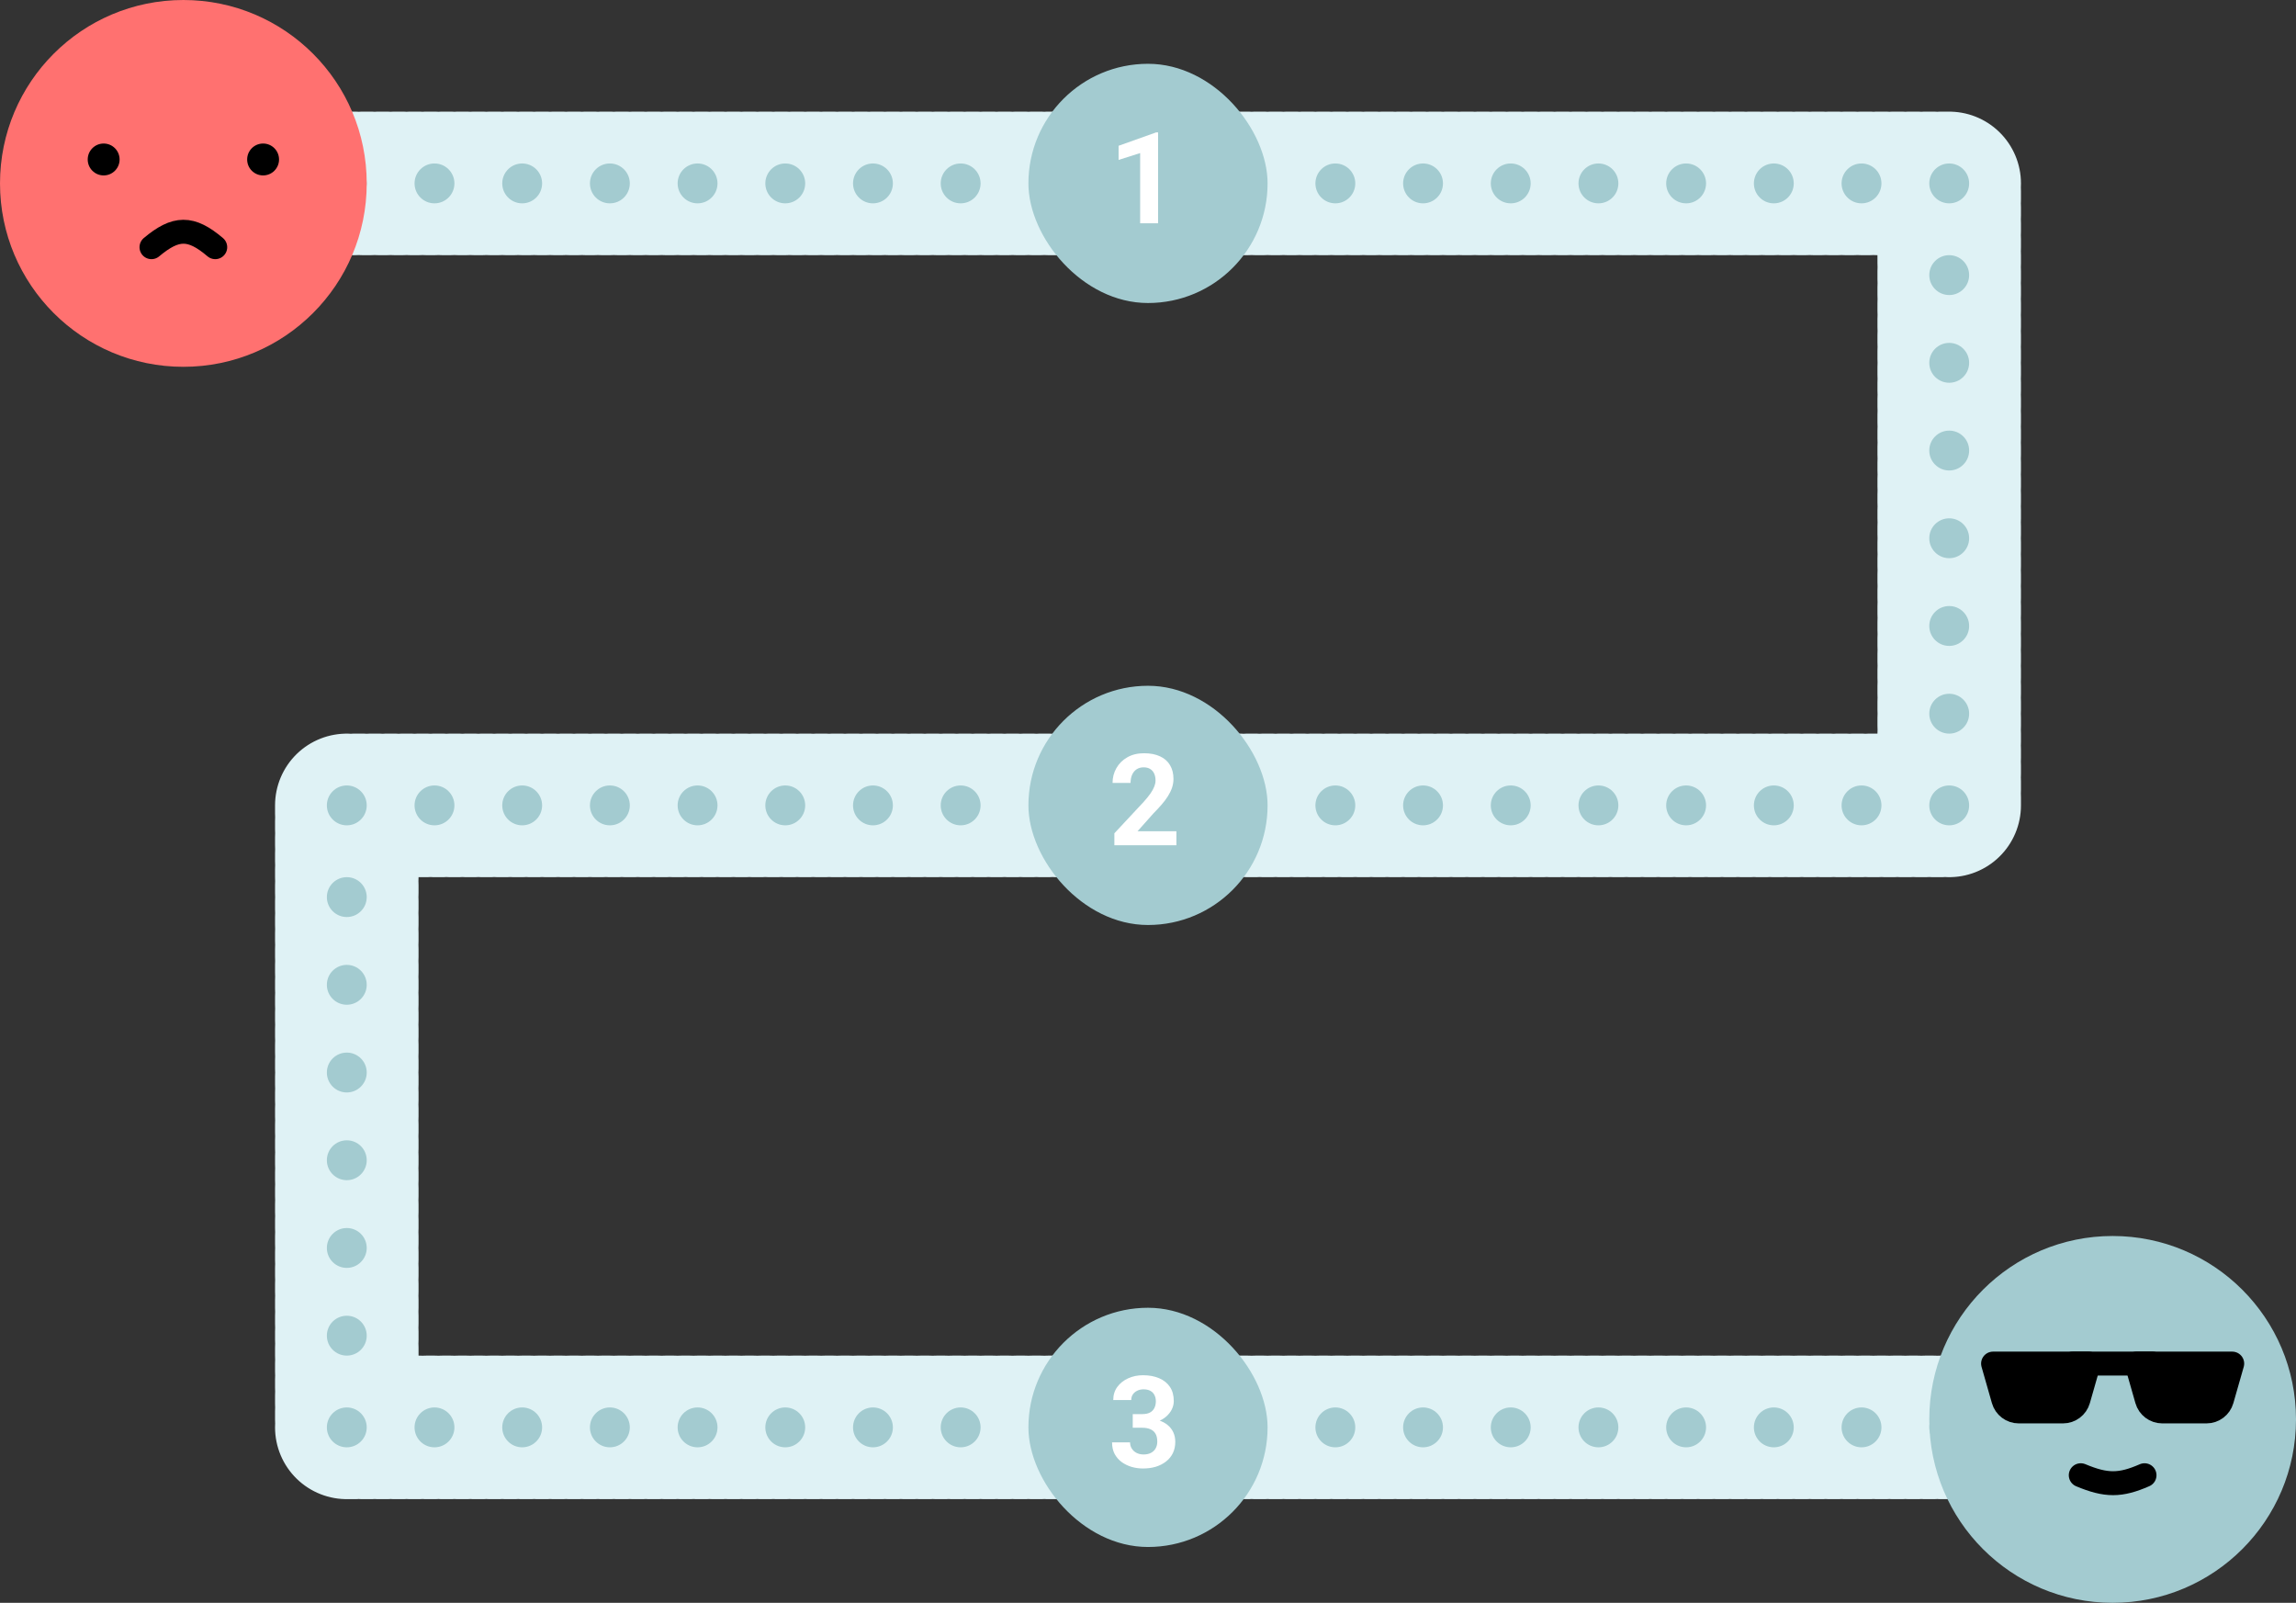 <?xml version="1.0" encoding="UTF-8"?> <svg xmlns="http://www.w3.org/2000/svg" width="288" height="201" viewBox="0 0 288 201" fill="none"><rect x="0" y="0" width="288" height="201" fill="#333333" stroke="none"/><path d="M39.5 23H244.5V101H43.5V179H251.5" stroke="#DFF2F5" stroke-width="18" stroke-linecap="round" stroke-linejoin="round" stroke-dasharray="1 1"></path><circle cx="43.5" cy="23" r="2.5" fill="#A3CBD0"></circle><circle cx="54.5" cy="23" r="2.5" fill="#A3CBD0"></circle><circle cx="65.5" cy="23" r="2.5" fill="#A3CBD0"></circle><circle cx="76.5" cy="23" r="2.5" fill="#A3CBD0"></circle><circle cx="87.5" cy="23" r="2.5" fill="#A3CBD0"></circle><circle cx="98.5" cy="23" r="2.5" fill="#A3CBD0"></circle><circle cx="109.5" cy="23" r="2.5" fill="#A3CBD0"></circle><circle cx="120.5" cy="23" r="2.5" fill="#A3CBD0"></circle><rect x="129" y="8" width="30" height="30" rx="15" fill="#A3CBD0"></rect><path d="M145.266 16.602V28H143.016V19.195L140.312 20.055V18.281L145.023 16.602H145.266Z" fill="white"></path><circle cx="167.5" cy="23" r="2.5" fill="#A3CBD0"></circle><circle cx="178.5" cy="23" r="2.5" fill="#A3CBD0"></circle><circle cx="189.5" cy="23" r="2.5" fill="#A3CBD0"></circle><circle cx="200.5" cy="23" r="2.5" fill="#A3CBD0"></circle><circle cx="211.5" cy="23" r="2.5" fill="#A3CBD0"></circle><circle cx="222.5" cy="23" r="2.5" fill="#A3CBD0"></circle><circle cx="233.5" cy="23" r="2.5" fill="#A3CBD0"></circle><circle cx="244.5" cy="23" r="2.5" fill="#A3CBD0"></circle><circle cx="244.5" cy="34.5" r="2.5" transform="rotate(90 244.5 34.5)" fill="#A3CBD0"></circle><circle cx="244.5" cy="45.5" r="2.5" transform="rotate(90 244.5 45.5)" fill="#A3CBD0"></circle><circle cx="244.5" cy="56.5" r="2.5" transform="rotate(90 244.5 56.5)" fill="#A3CBD0"></circle><circle cx="244.5" cy="67.5" r="2.5" transform="rotate(90 244.5 67.5)" fill="#A3CBD0"></circle><circle cx="244.5" cy="78.5" r="2.5" transform="rotate(90 244.5 78.5)" fill="#A3CBD0"></circle><circle cx="244.5" cy="89.5" r="2.5" transform="rotate(90 244.5 89.5)" fill="#A3CBD0"></circle><circle cx="43.5" cy="101" r="2.5" fill="#A3CBD0"></circle><circle cx="54.5" cy="101" r="2.5" fill="#A3CBD0"></circle><circle cx="65.5" cy="101" r="2.5" fill="#A3CBD0"></circle><circle cx="76.5" cy="101" r="2.5" fill="#A3CBD0"></circle><circle cx="87.5" cy="101" r="2.5" fill="#A3CBD0"></circle><circle cx="98.5" cy="101" r="2.5" fill="#A3CBD0"></circle><circle cx="109.5" cy="101" r="2.5" fill="#A3CBD0"></circle><circle cx="120.5" cy="101" r="2.5" fill="#A3CBD0"></circle><rect x="129" y="86" width="30" height="30" rx="15" fill="#A3CBD0"></rect><path d="M147.562 104.242V106H139.781V104.5L143.461 100.555C143.831 100.143 144.122 99.781 144.336 99.469C144.549 99.151 144.703 98.867 144.797 98.617C144.896 98.362 144.945 98.12 144.945 97.891C144.945 97.547 144.888 97.253 144.773 97.008C144.659 96.758 144.49 96.565 144.266 96.43C144.047 96.294 143.776 96.227 143.453 96.227C143.109 96.227 142.812 96.31 142.562 96.477C142.318 96.643 142.13 96.875 142 97.172C141.875 97.469 141.812 97.805 141.812 98.18H139.555C139.555 97.503 139.716 96.883 140.039 96.32C140.362 95.753 140.818 95.302 141.406 94.969C141.995 94.63 142.693 94.461 143.5 94.461C144.297 94.461 144.969 94.591 145.516 94.852C146.068 95.107 146.484 95.477 146.766 95.961C147.052 96.44 147.195 97.013 147.195 97.68C147.195 98.055 147.135 98.422 147.016 98.781C146.896 99.135 146.724 99.49 146.5 99.844C146.281 100.193 146.016 100.547 145.703 100.906C145.391 101.266 145.044 101.638 144.664 102.023L142.688 104.242H147.562Z" fill="white"></path><circle cx="167.5" cy="101" r="2.5" fill="#A3CBD0"></circle><circle cx="178.5" cy="101" r="2.5" fill="#A3CBD0"></circle><circle cx="189.5" cy="101" r="2.5" fill="#A3CBD0"></circle><circle cx="200.5" cy="101" r="2.5" fill="#A3CBD0"></circle><circle cx="211.5" cy="101" r="2.5" fill="#A3CBD0"></circle><circle cx="222.5" cy="101" r="2.5" fill="#A3CBD0"></circle><circle cx="233.5" cy="101" r="2.5" fill="#A3CBD0"></circle><circle cx="244.5" cy="101" r="2.5" fill="#A3CBD0"></circle><circle cx="43.5" cy="112.5" r="2.5" transform="rotate(90 43.5 112.5)" fill="#A3CBD0"></circle><circle cx="43.5" cy="123.5" r="2.5" transform="rotate(90 43.5 123.5)" fill="#A3CBD0"></circle><circle cx="43.5" cy="134.5" r="2.5" transform="rotate(90 43.5 134.5)" fill="#A3CBD0"></circle><circle cx="43.5" cy="145.5" r="2.5" transform="rotate(90 43.5 145.5)" fill="#A3CBD0"></circle><circle cx="43.5" cy="156.5" r="2.5" transform="rotate(90 43.5 156.5)" fill="#A3CBD0"></circle><circle cx="43.5" cy="167.5" r="2.5" transform="rotate(90 43.5 167.5)" fill="#A3CBD0"></circle><circle cx="43.5" cy="179" r="2.5" fill="#A3CBD0"></circle><circle cx="54.5" cy="179" r="2.5" fill="#A3CBD0"></circle><circle cx="65.5" cy="179" r="2.5" fill="#A3CBD0"></circle><circle cx="76.5" cy="179" r="2.5" fill="#A3CBD0"></circle><circle cx="87.5" cy="179" r="2.5" fill="#A3CBD0"></circle><circle cx="98.5" cy="179" r="2.5" fill="#A3CBD0"></circle><circle cx="109.5" cy="179" r="2.5" fill="#A3CBD0"></circle><circle cx="120.5" cy="179" r="2.5" fill="#A3CBD0"></circle><rect x="129" y="164" width="30" height="30" rx="15" fill="#A3CBD0"></rect><path d="M142.086 177.336H143.289C143.674 177.336 143.992 177.271 144.242 177.141C144.492 177.005 144.677 176.818 144.797 176.578C144.922 176.333 144.984 176.049 144.984 175.727C144.984 175.435 144.927 175.177 144.812 174.953C144.703 174.724 144.534 174.547 144.305 174.422C144.076 174.292 143.786 174.227 143.438 174.227C143.161 174.227 142.906 174.281 142.672 174.391C142.438 174.5 142.25 174.654 142.109 174.852C141.969 175.049 141.898 175.289 141.898 175.57H139.641C139.641 174.945 139.807 174.401 140.141 173.938C140.479 173.474 140.932 173.112 141.5 172.852C142.068 172.591 142.693 172.461 143.375 172.461C144.146 172.461 144.82 172.586 145.398 172.836C145.977 173.081 146.427 173.443 146.75 173.922C147.073 174.401 147.234 174.995 147.234 175.703C147.234 176.062 147.151 176.411 146.984 176.75C146.818 177.083 146.578 177.385 146.266 177.656C145.958 177.922 145.583 178.135 145.141 178.297C144.698 178.453 144.201 178.531 143.648 178.531H142.086V177.336ZM142.086 179.047V177.883H143.648C144.268 177.883 144.812 177.953 145.281 178.094C145.75 178.234 146.143 178.438 146.461 178.703C146.779 178.964 147.018 179.273 147.18 179.633C147.341 179.987 147.422 180.38 147.422 180.812C147.422 181.344 147.32 181.818 147.117 182.234C146.914 182.646 146.628 182.995 146.258 183.281C145.893 183.568 145.466 183.786 144.977 183.938C144.487 184.083 143.953 184.156 143.375 184.156C142.896 184.156 142.424 184.091 141.961 183.961C141.503 183.826 141.086 183.625 140.711 183.359C140.341 183.089 140.044 182.75 139.82 182.344C139.602 181.932 139.492 181.445 139.492 180.883H141.75C141.75 181.174 141.823 181.435 141.969 181.664C142.115 181.893 142.315 182.073 142.57 182.203C142.831 182.333 143.12 182.398 143.438 182.398C143.797 182.398 144.104 182.333 144.359 182.203C144.62 182.068 144.818 181.88 144.953 181.641C145.094 181.396 145.164 181.112 145.164 180.789C145.164 180.372 145.089 180.039 144.938 179.789C144.786 179.534 144.57 179.346 144.289 179.227C144.008 179.107 143.674 179.047 143.289 179.047H142.086Z" fill="white"></path><circle cx="167.5" cy="179" r="2.5" fill="#A3CBD0"></circle><circle cx="178.5" cy="179" r="2.5" fill="#A3CBD0"></circle><circle cx="189.5" cy="179" r="2.5" fill="#A3CBD0"></circle><circle cx="200.5" cy="179" r="2.5" fill="#A3CBD0"></circle><circle cx="211.5" cy="179" r="2.5" fill="#A3CBD0"></circle><circle cx="222.5" cy="179" r="2.5" fill="#A3CBD0"></circle><circle cx="233.5" cy="179" r="2.5" fill="#A3CBD0"></circle><circle cx="244.5" cy="179" r="2.5" fill="#A3CBD0"></circle><circle cx="23" cy="23" r="23" fill="#FF7170"></circle><path d="M19 31C22.059 28.44 23.931 28.393 27 31" stroke="black" stroke-width="3" stroke-linecap="round"></path><circle cx="13.002" cy="19.999" r="2" fill="black"></circle><circle cx="33.002" cy="19.999" r="2" fill="black"></circle><circle cx="265" cy="178" r="23" fill="#A3CBD0"></circle><path d="M261 185C264.198 186.335 265.95 186.332 269 185" stroke="black" stroke-width="3" stroke-linecap="round"></path><path d="M262 171H250L251.3 175.549C251.545 176.408 252.33 177 253.223 177H258.777C259.67 177 260.455 176.408 260.7 175.549L262 171Z" fill="black" stroke="black" stroke-width="3" stroke-linecap="round" stroke-linejoin="round"></path><path d="M280 171H268L269.3 175.549C269.545 176.408 270.33 177 271.223 177H276.777C277.67 177 278.455 176.408 278.7 175.549L280 171Z" fill="black" stroke="black" stroke-width="3" stroke-linecap="round" stroke-linejoin="round"></path><path d="M260 171L270 171" stroke="black" stroke-width="3" stroke-linecap="round" stroke-linejoin="round"></path></svg> 